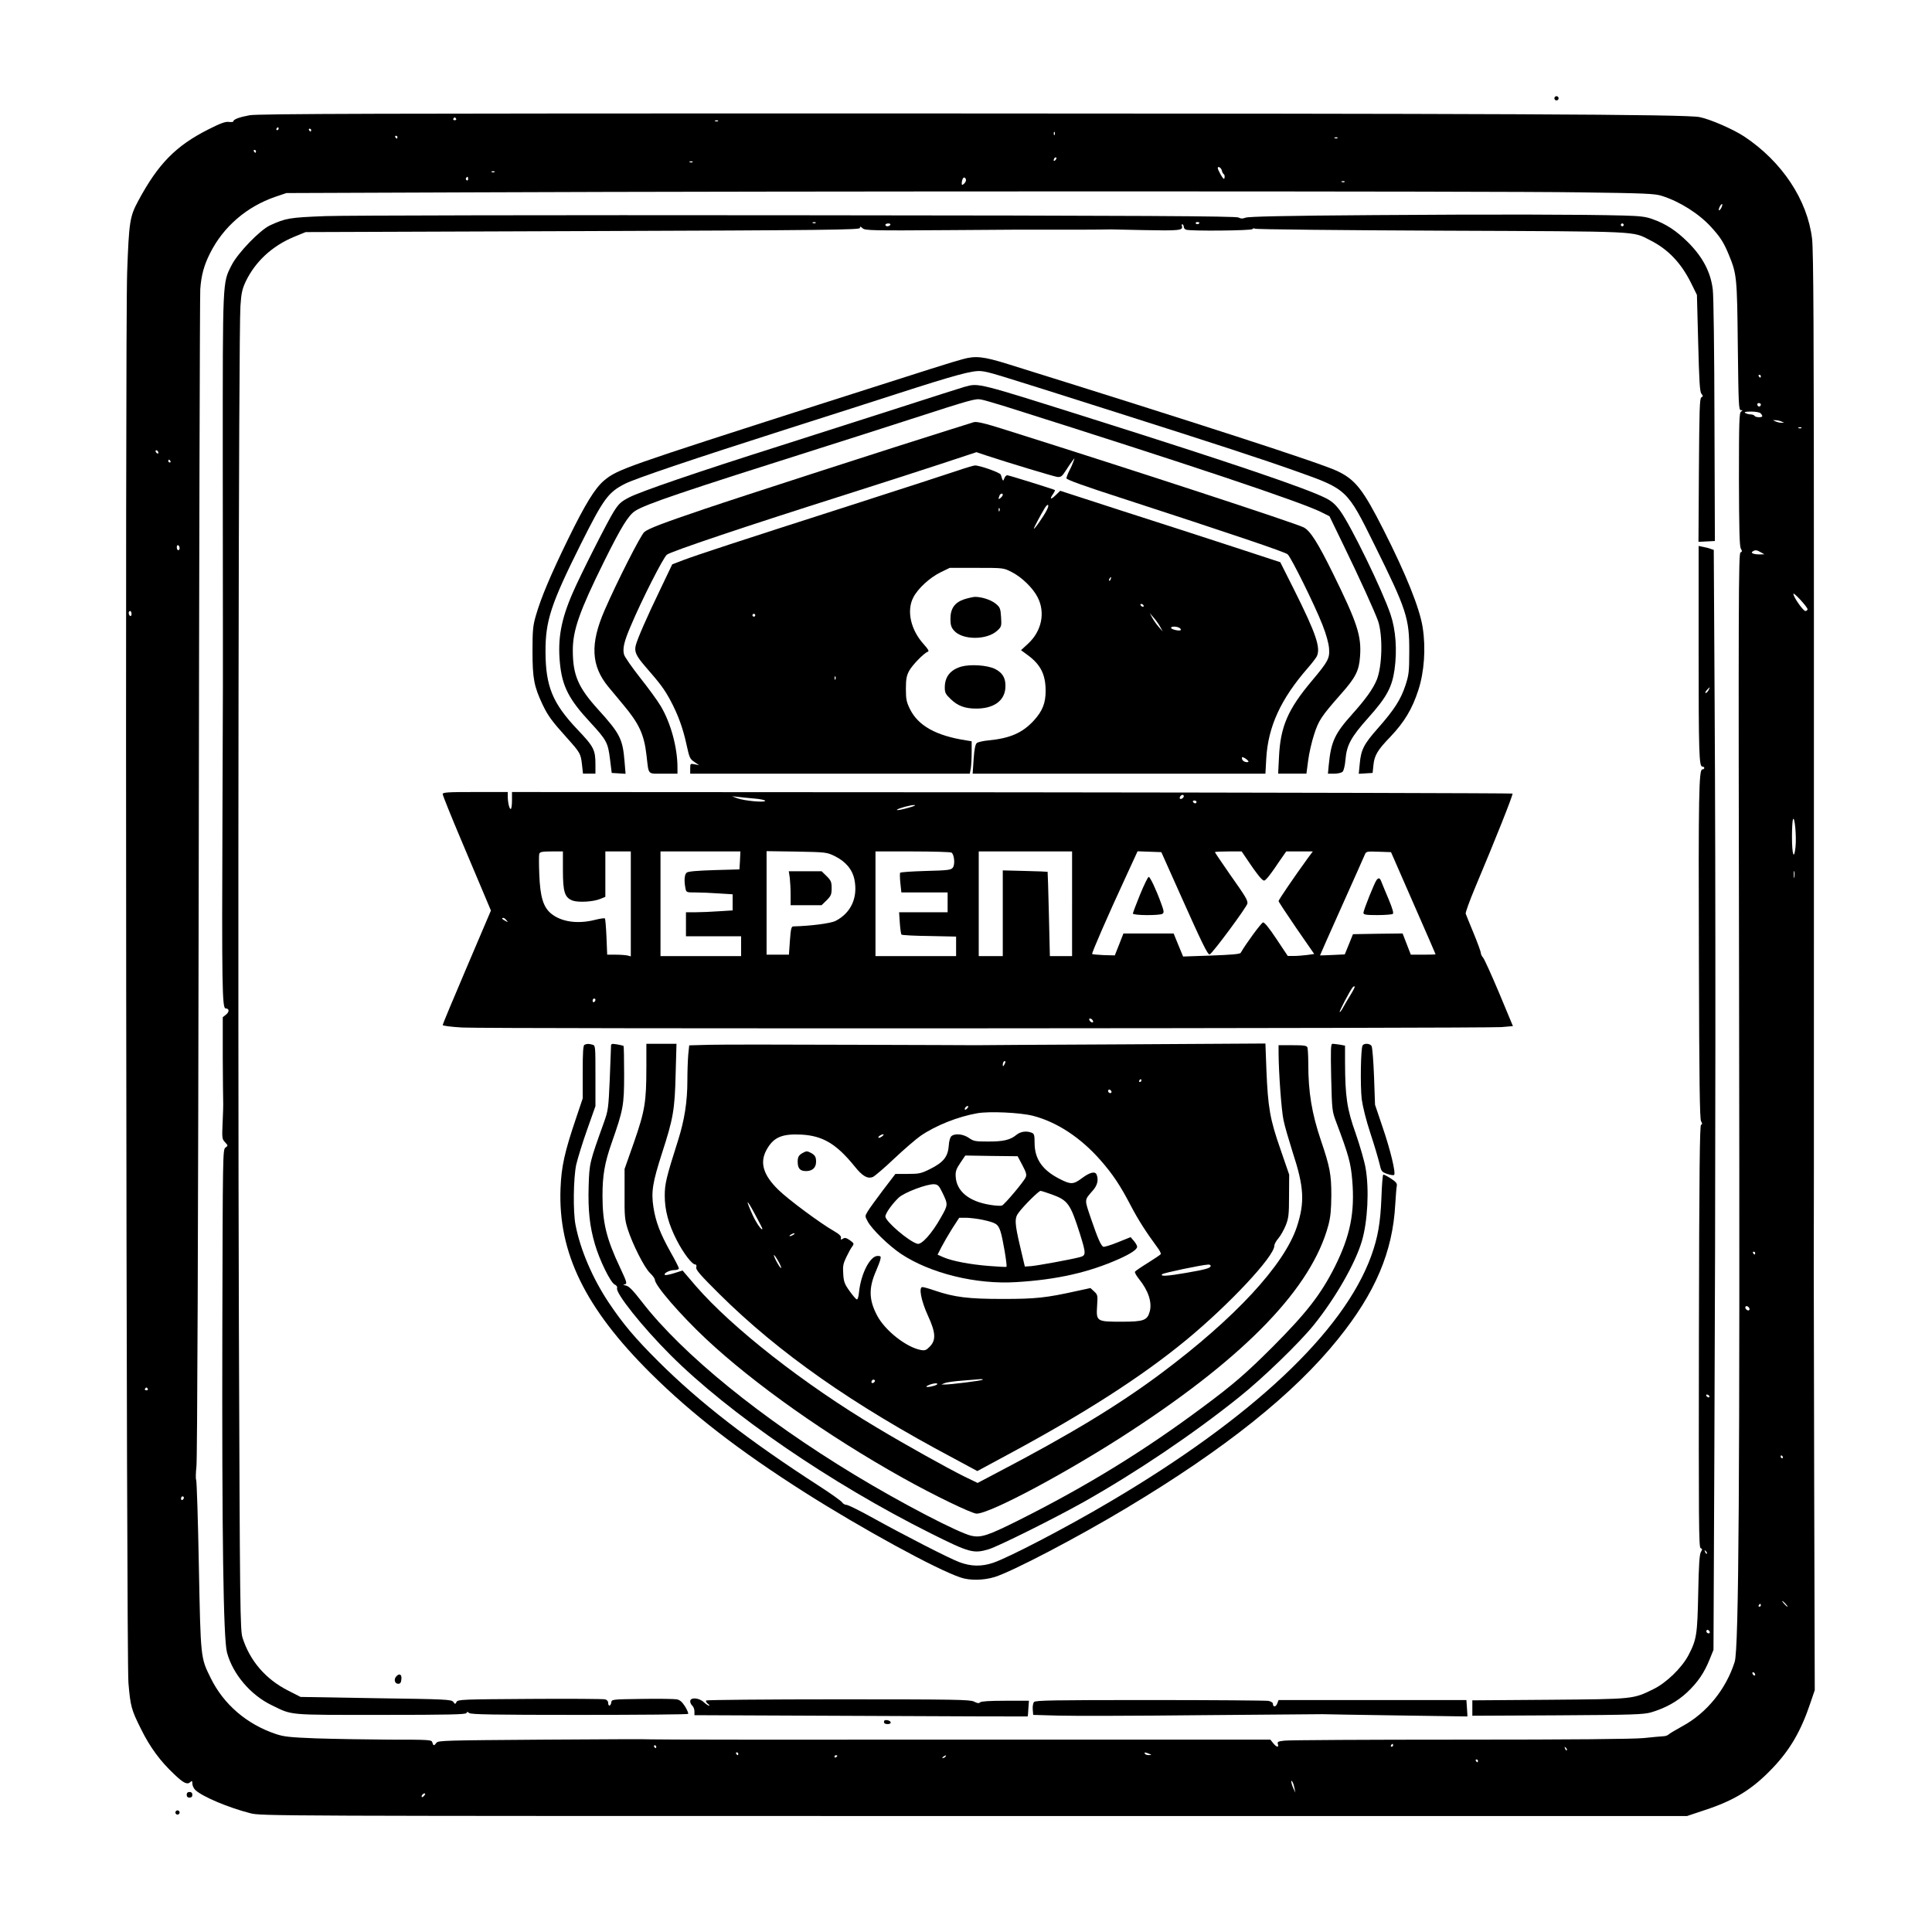 <?xml version="1.0" encoding="UTF-8" standalone="yes"?>
<svg version="1.0" xmlns="http://www.w3.org/2000/svg" width="1024pt" height="1024pt" viewBox="0 0 1366 1366" preserveAspectRatio="xMidYMid meet">
  <g transform="translate(0,1366) scale(0.1,-0.1)" fill="#000000" stroke="none">
    <path d="M10990 12965 c0 -8 7 -15 15 -15 8 0 15 7 15 15 0 8 -7 15 -15 15 -8
0 -15 -7 -15 -15z"/>
    <path d="M1764 12845 c-71 -13 -114 -29 -114 -43 0 -5 -15 -6 -33 -4 -24 3
-59 -10 -142 -52 -232 -117 -356 -243 -498 -507 -59 -110 -65 -145 -78 -504
-15 -415 -6 -9789 9 -9973 14 -167 21 -191 89 -327 63 -128 136 -227 234 -319
69 -66 94 -77 117 -54 9 9 12 6 12 -13 0 -14 10 -35 22 -46 51 -47 234 -124
387 -163 79 -20 95 -20 5119 -20 l5040 0 123 41 c213 70 338 147 482 298 124
130 201 263 267 460 l31 91 -4 1428 c-2 785 -3 1477 -3 1537 1 61 1 1084 1
2275 0 1191 0 2273 0 2405 0 1977 -3 2529 -13 2617 -33 275 -213 546 -480 723
-77 51 -240 122 -315 137 -97 20 -1401 25 -5802 26 -3529 0 -4394 -2 -4451
-13z m1461 -25 c3 -5 -1 -10 -10 -10 -9 0 -13 5 -10 10 3 6 8 10 10 10 2 0 7
-4 10 -10z m1852 -16 c-3 -3 -12 -4 -19 -1 -8 3 -5 6 6 6 11 1 17 -2 13 -5z
m-3107 -54 c0 -5 -5 -10 -11 -10 -5 0 -7 5 -4 10 3 6 8 10 11 10 2 0 4 -4 4
-10z m230 -10 c0 -5 -2 -10 -4 -10 -3 0 -8 5 -11 10 -3 6 -1 10 4 10 6 0 11
-4 11 -10z m5257 -32 c-3 -8 -6 -5 -6 6 -1 11 2 17 5 13 3 -3 4 -12 1 -19z
m-4647 -18 c0 -5 -2 -10 -4 -10 -3 0 -8 5 -11 10 -3 6 -1 10 4 10 6 0 11 -4
11 -10z m6647 -6 c-3 -3 -12 -4 -19 -1 -8 3 -5 6 6 6 11 1 17 -2 13 -5z
m-7647 -94 c0 -5 -2 -10 -4 -10 -3 0 -8 5 -11 10 -3 6 -1 10 4 10 6 0 11 -4
11 -10z m5652 -62 c-7 -7 -12 -8 -12 -2 0 14 12 26 19 19 2 -3 -1 -11 -7 -17z
m-2565 -14 c-3 -3 -12 -4 -19 -1 -8 3 -5 6 6 6 11 1 17 -2 13 -5z m3742 -60
c2 -10 8 -22 13 -25 6 -4 8 -15 6 -25 -2 -15 -8 -11 -26 19 -12 21 -22 43 -22
48 0 18 25 3 29 -17z m-5142 -10 c-3 -3 -12 -4 -19 -1 -8 3 -5 6 6 6 11 1 17
-2 13 -5z m-187 -50 c0 -8 -5 -12 -10 -9 -6 4 -8 11 -5 16 9 14 15 11 15 -7z
m3520 -8 c0 -8 -7 -19 -15 -26 -12 -10 -15 -10 -15 3 0 25 11 47 21 41 5 -3 9
-11 9 -18z m2677 -12 c-3 -3 -12 -4 -19 -1 -8 3 -5 6 6 6 11 1 17 -2 13 -5z
m1663 -74 c458 -6 532 -9 580 -25 127 -40 263 -126 350 -222 63 -69 88 -108
123 -193 57 -138 59 -158 64 -647 5 -412 6 -453 22 -453 14 0 14 -2 1 -10 -13
-8 -15 -72 -15 -477 1 -357 4 -473 13 -491 11 -19 10 -23 -2 -28 -14 -5 -15
-343 -10 -3127 6 -3456 -2 -4626 -31 -4717 -61 -193 -198 -362 -370 -455 -47
-26 -91 -52 -98 -59 -6 -6 -23 -12 -37 -12 -14 -1 -77 -6 -140 -13 -78 -7
-495 -11 -1300 -11 -652 0 -1209 -3 -1238 -7 -45 -5 -52 -8 -47 -24 9 -27 -10
-23 -33 6 l-20 25 -2186 0 c-1203 -1 -2190 0 -2194 2 -4 2 -344 1 -755 -2
-698 -5 -749 -6 -761 -22 -17 -23 -22 -23 -29 2 -5 19 -14 20 -304 20 -164 1
-397 5 -518 9 -186 7 -230 12 -285 31 -206 69 -369 210 -460 395 -72 146 -71
135 -84 795 -6 327 -15 600 -19 607 -4 7 -3 49 2 95 6 51 12 1638 16 4163 3
2244 8 4116 11 4160 7 98 26 169 69 254 94 188 259 330 463 400 l77 26 1330 5
c2161 9 7247 9 7815 0z m1000 -110 c-6 -12 -14 -19 -17 -17 -2 3 1 15 7 27 6
12 14 19 17 17 2 -3 -1 -15 -7 -27z m280 -1190 c0 -5 -2 -10 -4 -10 -3 0 -8 5
-11 10 -3 6 -1 10 4 10 6 0 11 -4 11 -10z m0 -199 c0 -17 -18 -21 -24 -6 -3 9
0 15 9 15 8 0 15 -4 15 -9z m-2 -63 c7 -7 12 -16 12 -20 0 -12 -48 -10 -55 2
-3 6 -16 10 -28 10 -12 0 -29 5 -37 10 -11 7 1 10 41 10 30 0 60 -5 67 -12z
m147 -58 l20 -9 -20 0 c-11 0 -29 4 -40 9 l-20 9 20 0 c11 0 29 -4 40 -9z
m142 -46 c-3 -3 -12 -4 -19 -1 -8 3 -5 6 6 6 11 1 17 -2 13 -5z m-11617 -175
c0 -6 -4 -7 -10 -4 -5 3 -10 11 -10 16 0 6 5 7 10 4 6 -3 10 -11 10 -16z m85
-59 c3 -5 1 -10 -4 -10 -6 0 -11 5 -11 10 0 6 2 10 4 10 3 0 8 -4 11 -10z m65
-616 c0 -8 -4 -14 -10 -14 -5 0 -10 9 -10 21 0 11 5 17 10 14 6 -3 10 -13 10
-21z m11180 -29 l25 -14 -32 -1 c-44 0 -69 10 -51 21 18 12 29 11 58 -6z m330
-402 c0 -7 -7 -13 -15 -13 -16 0 -85 99 -85 121 0 16 99 -92 100 -108z
m-11850 -34 c0 -11 -4 -17 -10 -14 -5 3 -10 13 -10 21 0 8 5 14 10 14 6 0 10
-9 10 -21z m11765 -1648 c-10 -96 -25 -55 -25 71 0 58 3 115 7 125 12 29 26
-123 18 -196z m-8 -213 c-2 -13 -4 -5 -4 17 -1 22 1 32 4 23 2 -10 2 -28 0
-40z m-277 -2658 c0 -5 -2 -10 -4 -10 -3 0 -8 5 -11 10 -3 6 -1 10 4 10 6 0
11 -4 11 -10z m-40 -396 c0 -8 -6 -11 -15 -8 -8 4 -15 12 -15 20 0 8 6 11 15
8 8 -4 15 -12 15 -20z m-11325 -564 c3 -5 -1 -10 -10 -10 -9 0 -13 5 -10 10 3
6 8 10 10 10 2 0 7 -4 10 -10z m11560 -480 c3 -5 1 -10 -4 -10 -6 0 -11 5 -11
10 0 6 2 10 4 10 3 0 8 -4 11 -10z m-11305 -289 c0 -6 -4 -13 -10 -16 -5 -3
-10 1 -10 9 0 9 5 16 10 16 6 0 10 -4 10 -9z m11325 -751 c10 -11 16 -20 13
-20 -3 0 -13 9 -23 20 -10 11 -16 20 -13 20 3 0 13 -9 23 -20z m-175 -10 c0
-5 -5 -10 -11 -10 -5 0 -7 5 -4 10 3 6 8 10 11 10 2 0 4 -4 4 -10z m-40 -491
c0 -6 -4 -7 -10 -4 -5 3 -10 11 -10 16 0 6 5 7 10 4 6 -3 10 -11 10 -16z
m-2560 -499 c0 -5 -5 -10 -11 -10 -5 0 -7 5 -4 10 3 6 8 10 11 10 2 0 4 -4 4
-10z m-5210 -10 c0 -5 -2 -10 -4 -10 -3 0 -8 5 -11 10 -3 6 -1 10 4 10 6 0 11
-4 11 -10z m6438 -25 c-3 -3 -9 2 -12 12 -6 14 -5 15 5 6 7 -7 10 -15 7 -18z
m-5858 -25 c0 -5 -2 -10 -4 -10 -3 0 -8 5 -11 10 -3 6 -1 10 4 10 6 0 11 -4
11 -10z m2905 0 c19 -8 19 -9 -2 -9 -12 -1 -25 4 -28 9 -7 12 2 12 30 0z
m-2205 -14 c0 -3 -4 -8 -10 -11 -5 -3 -10 -1 -10 4 0 6 5 11 10 11 6 0 10 -2
10 -4z m765 -6 c-3 -5 -12 -10 -18 -10 -7 0 -6 4 3 10 19 12 23 12 15 0z
m3765 -30 c0 -5 -2 -10 -4 -10 -3 0 -8 5 -11 10 -3 6 -1 10 4 10 6 0 11 -4 11
-10z m-1297 -195 l6 -30 -14 30 c-16 34 -21 72 -6 45 5 -8 11 -28 14 -45z
m-6153 -50 c-7 -9 -15 -13 -17 -11 -7 7 7 26 19 26 6 0 6 -6 -2 -15z"/>
    <path d="M9700 12139 c-609 -4 -873 -10 -893 -18 -22 -8 -33 -8 -50 1 -17 10
-664 14 -3117 16 -1751 2 -3201 -1 -3340 -6 -254 -10 -278 -14 -390 -65 -72
-33 -230 -197 -273 -283 -64 -126 -62 -93 -62 -1359 0 -632 1 -1184 1 -1225 1
-41 0 -617 -3 -1280 -5 -1231 -2 -1390 22 -1390 26 0 28 -23 4 -43 l-24 -19 0
-282 c1 -154 2 -297 3 -316 1 -19 -1 -86 -4 -149 -5 -107 -4 -115 17 -137 22
-24 22 -24 3 -38 -19 -14 -19 -43 -22 -1293 -3 -1444 7 -2183 33 -2277 40
-151 166 -300 315 -372 151 -73 102 -69 769 -69 485 0 605 3 609 13 3 10 7 10
20 0 12 -10 169 -13 778 -13 419 0 765 3 769 7 4 4 -6 27 -21 52 -21 33 -37
47 -59 51 -16 3 -127 5 -245 3 -214 -3 -215 -3 -218 -25 -4 -28 -22 -30 -22
-3 0 12 -9 22 -22 25 -13 3 -252 5 -531 3 -480 -3 -509 -4 -519 -21 -9 -18
-10 -18 -23 0 -13 17 -48 19 -547 26 l-533 9 -90 46 c-157 80 -268 209 -320
372 -17 52 -19 189 -26 2230 -8 2447 -2 7016 11 7186 6 94 13 121 38 175 68
140 185 249 340 314 l83 34 1959 7 c1727 6 1960 9 1960 22 0 13 3 12 19 -2 17
-16 64 -17 627 -13 335 3 629 4 654 3 40 -1 440 0 473 2 6 0 113 -2 236 -5
248 -5 276 -2 268 27 -3 11 -1 18 4 14 5 -3 9 -11 9 -19 0 -7 7 -16 16 -19 28
-11 462 -7 469 4 4 6 12 7 18 3 7 -5 599 -11 1317 -14 1437 -6 1347 -2 1478
-68 127 -64 219 -161 290 -305 l40 -81 9 -341 c7 -270 11 -345 23 -358 12 -15
12 -19 -1 -26 -12 -8 -14 -89 -17 -515 l-3 -506 58 3 58 3 -3 850 c-1 484 -6
884 -12 929 -15 122 -70 227 -173 331 -86 85 -156 131 -254 166 -46 17 -89 22
-203 25 -292 8 -935 9 -1780 3z m-3933 -55 c-3 -3 -12 -4 -19 -1 -8 3 -5 6 6
6 11 1 17 -2 13 -5z m2713 2 c0 -11 -19 -15 -25 -6 -3 5 1 10 9 10 9 0 16 -2
16 -4z m-2185 -16 c-3 -5 -13 -10 -21 -10 -8 0 -14 5 -14 10 0 6 9 10 21 10
11 0 17 -4 14 -10z m5185 0 c0 -5 -4 -10 -10 -10 -5 0 -10 5 -10 10 0 6 5 10
10 10 6 0 10 -4 10 -10z"/>
    <path d="M6805 11120 c-80 -22 -179 -53 -1010 -319 -1371 -440 -1427 -459
-1521 -536 -66 -54 -136 -168 -259 -420 -120 -246 -190 -411 -227 -540 -20
-70 -23 -102 -23 -250 0 -191 11 -248 70 -374 39 -82 66 -119 176 -241 91
-102 95 -108 104 -187 l7 -63 44 0 44 0 0 63 c0 106 -11 127 -129 251 -174
184 -223 303 -224 546 -1 220 37 337 250 764 161 321 193 365 313 426 76 38
482 175 1155 390 292 93 636 203 765 245 418 135 538 167 597 161 60 -7 57 -6
948 -289 733 -233 1039 -333 1289 -422 349 -124 351 -126 543 -515 229 -462
248 -521 247 -755 0 -146 -3 -167 -27 -241 -33 -100 -80 -173 -192 -300 -102
-115 -122 -154 -131 -253 l-7 -72 49 3 49 3 6 58 c7 67 30 105 119 197 99 104
155 197 198 330 42 128 54 297 31 443 -21 137 -118 377 -277 691 -145 286
-199 355 -328 416 -117 56 -1003 343 -2328 756 -174 54 -229 60 -321 34z"/>
    <path d="M6820 10925 c-30 -9 -242 -76 -470 -150 -228 -73 -599 -192 -825
-264 -597 -189 -999 -327 -1077 -368 -58 -30 -73 -44 -109 -101 -44 -70 -234
-445 -289 -572 -83 -190 -108 -326 -91 -500 16 -162 63 -255 214 -417 117
-127 125 -143 140 -260 l12 -98 49 -3 49 -3 -7 85 c-13 162 -32 199 -189 372
-140 155 -177 242 -177 417 0 142 48 277 221 627 124 250 173 328 222 359 78
48 331 134 1317 446 168 53 449 143 625 200 439 142 462 148 503 140 19 -3 96
-26 171 -49 1304 -412 2092 -676 2233 -747 l58 -29 96 -198 c117 -240 226
-481 248 -544 34 -103 29 -320 -10 -415 -27 -65 -79 -137 -173 -242 -124 -138
-150 -195 -166 -358 l-6 -63 45 0 c25 0 51 6 59 14 8 8 17 45 20 86 9 102 38
157 161 295 131 146 168 216 186 341 19 136 9 280 -28 389 -57 171 -282 632
-357 734 -34 46 -59 68 -103 90 -137 69 -669 250 -1642 557 -830 262 -808 257
-910 229z"/>
    <path d="M6885 10675 c-5 -2 -89 -28 -185 -58 -340 -106 -1488 -477 -1720
-556 -295 -100 -392 -137 -424 -162 -25 -20 -193 -351 -281 -553 -104 -239
-96 -394 27 -543 24 -28 70 -84 104 -125 114 -136 148 -211 165 -358 17 -144
4 -130 119 -130 l100 0 0 44 c0 141 -48 316 -118 433 -22 38 -88 128 -146 201
-58 74 -110 148 -114 165 -11 42 1 93 48 202 77 183 230 484 255 503 28 23
561 202 1255 422 261 83 578 185 704 227 l230 76 65 -22 c167 -55 479 -149
506 -153 26 -3 34 3 62 47 18 28 39 59 48 70 14 19 14 19 5 -7 -5 -15 -18 -45
-30 -67 -11 -22 -20 -46 -20 -53 0 -9 132 -57 378 -136 799 -260 1168 -385
1186 -401 25 -22 193 -362 246 -498 27 -68 44 -130 47 -168 5 -69 -5 -90 -121
-228 -170 -202 -223 -324 -233 -539 l-6 -118 100 0 100 0 12 91 c6 50 25 133
42 185 32 100 50 128 192 289 102 115 126 163 133 263 11 146 -19 237 -191
587 -107 217 -160 301 -207 326 -53 28 -1199 404 -2118 693 -135 43 -196 57
-215 51z"/>
    <path d="M6775 10334 c-55 -19 -395 -129 -755 -245 -798 -256 -1091 -352
-1191 -390 l-76 -29 -85 -178 c-91 -188 -162 -350 -173 -395 -11 -44 2 -74 68
-150 108 -124 134 -160 176 -237 54 -101 89 -195 115 -315 20 -92 24 -101 55
-122 l34 -23 -31 6 c-31 6 -32 6 -32 -30 l0 -36 989 0 988 0 7 38 c3 20 6 72
6 114 l0 77 -37 6 c-215 33 -342 104 -400 223 -24 49 -28 69 -28 142 0 68 5
93 22 125 21 41 106 128 133 137 11 4 3 17 -28 52 -93 102 -124 238 -74 333
32 62 116 139 191 176 l66 32 190 0 c190 0 190 0 247 -29 72 -36 152 -114 185
-180 55 -108 28 -238 -68 -327 l-50 -46 49 -36 c89 -66 124 -135 125 -247 1
-90 -22 -147 -83 -214 -81 -88 -168 -126 -322 -141 -36 -3 -73 -12 -81 -18
-11 -9 -18 -41 -23 -114 l-7 -103 1035 0 1035 0 6 108 c13 225 103 420 292
637 29 33 57 70 64 82 31 60 -2 159 -159 473 l-98 195 -333 109 c-184 60 -534
174 -779 252 l-444 144 -33 -32 c-35 -34 -44 -28 -17 10 9 13 14 25 13 27 -7
5 -326 105 -338 105 -6 0 -16 -10 -20 -22 -9 -24 -10 -23 -25 26 -5 15 -153
67 -184 65 -9 -1 -62 -16 -117 -35z m315 -173 c0 -5 -7 -14 -15 -21 -16 -14
-18 -10 -9 14 6 17 24 22 24 7z m311 -108 c-22 -44 -91 -142 -91 -130 0 7 48
97 77 145 23 37 35 25 14 -15z m-334 -5 c-3 -8 -6 -5 -6 6 -1 11 2 17 5 13 3
-3 4 -12 1 -19z m786 -483 c-3 -9 -8 -14 -10 -11 -3 3 -2 9 2 15 9 16 15 13 8
-4z m232 -185 c3 -5 2 -10 -4 -10 -5 0 -13 5 -16 10 -3 6 -2 10 4 10 5 0 13
-4 16 -10z m-2745 -70 c0 -5 -4 -10 -10 -10 -5 0 -10 5 -10 10 0 6 5 10 10 10
6 0 10 -4 10 -10z m2863 -82 l18 -33 -28 32 c-15 17 -36 46 -46 65 l-18 33 28
-32 c15 -17 36 -46 46 -65z m137 -8 c8 -5 11 -12 8 -15 -9 -9 -68 5 -68 16 0
12 41 11 60 -1z m-2433 -362 c-3 -8 -6 -5 -6 6 -1 11 2 17 5 13 3 -3 4 -12 1
-19z m2919 -579 c4 -7 -2 -9 -17 -7 -13 2 -25 11 -27 21 -3 16 -1 17 17 8 11
-6 23 -16 27 -22z"/>
    <path d="M12010 9081 c0 -745 3 -841 26 -841 8 0 14 -4 14 -10 0 -5 -6 -10
-14 -10 -24 0 -28 -177 -24 -1345 2 -869 6 -1125 15 -1142 10 -17 10 -22 0
-26 -9 -3 -13 -318 -15 -1496 -2 -1318 -1 -1492 12 -1497 13 -5 13 -9 2 -27
-10 -17 -15 -90 -19 -292 -6 -295 -11 -327 -70 -440 -47 -88 -156 -194 -247
-238 -145 -71 -135 -70 -737 -75 l-543 -4 0 -54 0 -55 603 3 c536 3 608 6 661
21 101 30 184 76 253 140 76 71 123 140 161 235 l27 67 6 1355 c9 1919 10
4108 2 5354 l-6 1068 -21 7 c-12 5 -36 11 -53 14 l-33 7 0 -719z m70 -301 c-6
-11 -15 -20 -20 -20 -6 0 -2 9 7 20 10 11 19 20 21 20 1 0 -2 -9 -8 -20z m5
-4990 c3 -5 2 -10 -4 -10 -5 0 -13 5 -16 10 -3 6 -2 10 4 10 5 0 13 -4 16 -10z
m-17 -1115 c-3 -3 -9 2 -12 12 -6 14 -5 15 5 6 7 -7 10 -15 7 -18z m19 -561
c-9 -9 -28 6 -21 18 4 6 10 6 17 -1 6 -6 8 -13 4 -17z"/>
    <path d="M6815 9422 c-66 -23 -95 -65 -95 -138 0 -41 5 -59 24 -81 59 -70 234
-70 307 -2 30 28 31 32 27 96 -4 60 -7 69 -37 94 -34 28 -99 49 -148 49 -15
-1 -50 -9 -78 -18z"/>
    <path d="M6797 8947 c-78 -23 -117 -72 -117 -148 0 -37 6 -48 43 -83 49 -47
100 -66 179 -66 121 0 197 52 206 141 6 69 -16 111 -74 140 -55 26 -171 34
-237 16z"/>
    <path d="M3130 8045 c0 -8 61 -160 136 -337 75 -178 152 -360 171 -405 l34
-81 -170 -399 c-94 -220 -171 -405 -171 -410 0 -6 56 -13 138 -18 169 -10
7235 -6 7348 3 l81 7 -97 233 c-54 128 -105 241 -114 251 -9 10 -16 25 -16 33
0 9 -23 72 -51 140 -28 67 -53 130 -56 138 -2 9 28 92 67 185 142 337 270 658
264 664 -3 3 -1596 7 -3540 9 l-3534 2 0 -60 c0 -33 -4 -60 -9 -60 -10 0 -21
48 -21 91 l0 29 -230 0 c-195 0 -230 -2 -230 -15z m5240 -14 c0 -12 -20 -25
-27 -18 -7 7 6 27 18 27 5 0 9 -4 9 -9z m-3037 -17 c42 -3 77 -11 77 -16 0
-14 -149 0 -197 18 l-38 14 40 -4 c22 -3 75 -8 118 -12z m3127 -24 c0 -5 -4
-10 -9 -10 -6 0 -13 5 -16 10 -3 6 1 10 9 10 9 0 16 -4 16 -10z m-2015 -35
c-59 -18 -111 -28 -103 -20 10 10 97 34 123 33 11 0 2 -6 -20 -13z m-2465
-447 c0 -157 13 -195 70 -216 42 -14 147 -8 196 13 l34 14 0 160 0 161 90 0
90 0 0 -371 0 -371 -22 6 c-13 3 -51 6 -84 6 l-61 0 -5 125 c-3 69 -8 128 -11
131 -4 4 -35 -1 -71 -10 -123 -31 -238 -14 -310 45 -55 46 -77 118 -83 276 -3
72 -3 138 0 147 5 13 23 16 87 16 l80 0 0 -132z m1252 68 l-4 -63 -179 -5
c-122 -4 -184 -9 -194 -18 -16 -13 -19 -56 -9 -109 6 -31 7 -31 73 -31 36 0
110 -3 164 -7 l97 -6 0 -57 0 -57 -97 -6 c-54 -4 -128 -7 -165 -7 l-68 0 0
-85 0 -85 195 0 195 0 0 -70 0 -70 -285 0 -285 0 0 370 0 370 283 0 282 0 -3
-64z m670 31 c77 -38 124 -94 139 -165 26 -128 -24 -237 -133 -293 -35 -18
-178 -36 -299 -39 -14 0 -18 -18 -24 -100 l-7 -100 -79 0 -79 0 0 366 0 366
213 -3 c208 -4 213 -5 269 -32z m825 25 c20 -12 27 -84 10 -106 -12 -17 -32
-20 -191 -24 -97 -3 -179 -8 -182 -13 -2 -4 -2 -38 2 -74 l7 -65 163 0 164 0
0 -70 0 -70 -171 0 -172 0 5 -75 c3 -42 8 -79 12 -83 4 -4 93 -9 197 -10 l189
-4 0 -69 0 -69 -285 0 -285 0 0 370 0 370 263 0 c144 0 267 -4 274 -8z m853
-362 l0 -370 -78 0 -79 0 -7 297 c-4 164 -8 298 -9 299 -1 1 -73 4 -159 6
l-158 4 0 -303 0 -303 -85 0 -85 0 0 370 0 370 330 0 330 0 0 -370z m754 90
c167 -374 205 -452 219 -448 19 6 267 341 267 361 0 26 -12 46 -127 209 -56
81 -103 150 -103 153 0 3 43 5 95 5 l94 0 59 -87 c33 -49 69 -96 80 -106 19
-18 21 -18 42 5 12 13 47 60 77 106 l57 82 94 0 94 0 -35 -47 c-97 -134 -207
-295 -207 -304 0 -5 57 -91 126 -192 l126 -182 -49 -7 c-26 -3 -68 -7 -93 -7
l-45 0 -80 120 c-51 77 -85 119 -95 117 -12 -2 -120 -149 -158 -215 -5 -9 -68
-14 -207 -19 l-200 -7 -34 82 -33 81 -178 0 -177 0 -30 -77 -31 -78 -78 2
c-42 2 -80 5 -82 8 -5 5 107 263 246 563 l75 163 84 -3 84 -3 123 -275z m1658
-84 c87 -198 158 -361 158 -363 0 -2 -39 -3 -88 -3 l-87 0 -29 75 -29 75 -175
-2 -176 -3 -29 -72 -29 -71 -86 -4 c-48 -2 -88 -4 -89 -3 -1 0 68 155 153 345
85 190 159 355 164 368 9 22 14 23 97 20 l88 -3 157 -359z m-6411 -123 c13
-15 12 -15 -8 -4 -24 12 -29 21 -14 21 5 0 15 -7 22 -17z m5969 -525 c-18 -29
-42 -70 -53 -90 -11 -21 -22 -36 -25 -33 -4 4 71 148 91 173 5 7 12 10 15 7 3
-2 -10 -28 -28 -57z m-5340 -37 c0 -6 -4 -13 -10 -16 -5 -3 -10 1 -10 9 0 9 5
16 10 16 6 0 10 -4 10 -9z m3518 -150 c3 -8 -1 -12 -9 -9 -7 2 -15 10 -17 17
-3 8 1 12 9 9 7 -2 15 -10 17 -17z"/>
    <path d="M5584 7454 c3 -26 6 -80 6 -120 l0 -74 110 0 109 0 36 35 c31 31 35
42 35 85 0 43 -4 54 -35 85 l-36 35 -116 0 -116 0 7 -46z"/>
    <path d="M8061 7336 c-28 -69 -51 -129 -51 -135 0 -14 188 -15 209 -2 12 8 11
19 -9 73 -35 97 -78 188 -88 188 -6 0 -33 -56 -61 -124z"/>
    <path d="M9733 7438 c-15 -19 -93 -214 -93 -232 0 -13 16 -16 98 -16 53 0 102
4 109 8 8 5 0 34 -28 102 -22 52 -45 107 -51 123 -11 30 -20 34 -35 15z"/>
    <path d="M4133 6273 c-10 -3 -13 -51 -13 -192 l0 -187 -45 -134 c-84 -247
-106 -349 -112 -505 -17 -452 174 -844 637 -1304 291 -289 626 -548 1090 -843
405 -257 933 -546 1103 -602 65 -22 162 -20 240 4 125 39 584 279 932 488 696
417 1184 807 1495 1194 264 327 387 617 405 953 4 61 8 120 11 131 3 17 -7 29
-43 52 -26 17 -50 29 -53 27 -4 -2 -10 -78 -13 -167 -7 -174 -25 -278 -72
-408 -195 -537 -841 -1145 -1849 -1739 -306 -181 -713 -393 -825 -431 -82 -27
-155 -26 -238 5 -74 28 -379 184 -623 319 -85 47 -164 86 -175 86 -11 0 -25 8
-31 18 -7 10 -81 63 -165 117 -500 323 -842 589 -1130 875 -168 167 -254 269
-355 420 -115 173 -201 374 -235 550 -18 95 -15 328 5 425 10 43 44 154 77
247 l59 167 0 214 c0 214 0 215 -22 221 -26 7 -38 7 -55 -1z"/>
    <path d="M4320 6259 c-1 -13 -5 -119 -9 -235 -9 -201 -11 -216 -41 -300 -102
-284 -103 -288 -108 -450 -5 -171 7 -284 44 -410 32 -112 111 -273 140 -286
13 -6 20 -16 17 -25 -13 -34 178 -274 377 -473 415 -415 1136 -909 1840 -1261
274 -137 303 -145 410 -113 67 20 461 216 675 336 368 208 763 473 1094 738
167 133 428 385 531 513 152 189 293 435 339 592 41 138 53 366 26 518 -8 47
-40 157 -70 244 -62 174 -74 259 -75 504 l0 116 -37 7 c-21 3 -44 6 -52 6 -12
0 -13 -39 -9 -237 6 -238 6 -238 38 -323 84 -223 101 -282 111 -405 19 -228
-14 -392 -122 -609 -99 -197 -200 -327 -439 -567 -187 -187 -279 -267 -500
-431 -415 -309 -821 -558 -1298 -797 -216 -108 -265 -124 -332 -110 -91 20
-497 231 -827 431 -659 399 -1217 852 -1504 1223 -65 84 -92 112 -115 116 -16
4 -21 7 -11 8 24 2 22 10 -29 119 -96 203 -124 317 -124 507 0 145 15 232 65
375 82 234 88 264 88 483 0 108 -2 199 -4 202 -3 2 -24 7 -47 11 -39 6 -42 5
-42 -17z"/>
    <path d="M4570 6112 c0 -243 -10 -305 -87 -527 l-67 -190 0 -175 c-1 -157 1
-183 22 -250 34 -106 117 -272 158 -311 19 -18 34 -39 34 -47 0 -40 181 -249
361 -418 338 -317 860 -686 1390 -982 219 -123 491 -254 524 -254 97 0 659
301 1095 587 815 533 1274 1012 1392 1452 16 60 20 109 21 213 0 145 -10 200
-73 385 -65 192 -90 342 -90 545 0 54 -3 105 -6 114 -5 13 -24 16 -105 16
l-99 0 0 -57 c1 -139 20 -404 35 -473 8 -41 38 -142 64 -225 82 -249 87 -356
30 -530 -90 -269 -435 -643 -958 -1034 -307 -229 -646 -434 -1168 -707 l-131
-69 -99 48 c-122 61 -408 220 -613 343 -514 306 -1021 703 -1280 1001 l-94
110 -60 -19 c-32 -10 -62 -16 -65 -12 -11 11 33 34 66 34 18 0 33 5 33 12 0 6
-27 59 -60 117 -73 131 -104 213 -120 315 -17 110 -6 175 60 381 80 246 91
309 97 563 l6 212 -107 0 -106 0 0 -168z"/>
    <path d="M5019 6273 l-146 -4 -7 -67 c-3 -37 -6 -119 -6 -182 0 -149 -20 -277
-65 -420 -85 -267 -95 -311 -95 -394 0 -103 27 -203 86 -317 47 -91 107 -169
129 -169 8 0 11 -7 8 -21 -5 -16 28 -54 163 -188 421 -417 939 -781 1657
-1162 l167 -90 215 116 c543 292 945 550 1260 809 305 251 625 593 625 668 0
11 13 35 29 53 16 19 39 60 52 92 20 51 23 76 23 208 l1 150 -62 180 c-74 212
-88 294 -99 559 l-7 188 -1016 -6 c-559 -3 -1023 -5 -1031 -6 -8 0 -402 2
-875 3 -473 2 -926 2 -1006 0z m2082 -140 c-8 -15 -10 -15 -11 -2 0 17 10 32
18 25 2 -3 -1 -13 -7 -23z m969 -113 c0 -5 -5 -10 -11 -10 -5 0 -7 5 -4 10 3
6 8 10 11 10 2 0 4 -4 4 -10z m-213 -86 c-9 -9 -28 6 -21 18 4 6 10 6 17 -1 6
-6 8 -13 4 -17z m-1017 -109 c-7 -9 -15 -13 -17 -11 -7 7 7 26 19 26 6 0 6 -6
-2 -15z m463 -54 c170 -44 337 -154 477 -313 87 -99 140 -178 216 -324 53
-101 107 -185 185 -291 17 -22 29 -45 26 -50 -4 -6 -45 -33 -91 -62 -47 -29
-88 -57 -91 -62 -4 -5 9 -28 28 -52 66 -81 94 -166 76 -230 -17 -63 -43 -72
-200 -72 -176 0 -179 2 -172 113 5 73 4 78 -21 101 l-26 24 -97 -21 c-216 -48
-289 -56 -523 -56 -244 0 -341 12 -480 59 -40 14 -80 25 -88 25 -28 0 -9 -97
38 -200 56 -121 59 -174 15 -220 -26 -27 -35 -30 -64 -25 -103 19 -253 137
-309 243 -59 111 -61 195 -8 316 12 28 26 63 30 79 6 24 4 27 -19 27 -53 0
-117 -124 -131 -253 -3 -36 -10 -57 -17 -54 -6 2 -29 29 -51 60 -35 49 -41 66
-44 121 -4 54 0 73 22 118 14 29 32 63 41 74 15 21 14 23 -16 45 -25 17 -35
20 -49 11 -15 -9 -17 -8 -14 6 3 12 -13 27 -53 50 -93 53 -321 222 -389 289
-106 103 -133 190 -87 278 49 93 109 120 248 113 152 -8 248 -65 377 -224 56
-70 91 -90 129 -76 13 6 82 64 151 130 70 66 155 139 188 162 107 73 263 135
400 159 85 15 302 5 393 -18z m-1067 -146 c-11 -8 -22 -12 -25 -9 -6 6 19 24
34 24 6 -1 1 -7 -9 -15z m-846 -652 c0 -21 -42 38 -68 95 -52 115 -46 122 12
14 31 -57 56 -106 56 -109z m220 -43 c-8 -5 -19 -10 -25 -10 -5 0 -3 5 5 10 8
5 20 10 25 10 6 0 3 -5 -5 -10z m-98 -204 c10 -21 15 -35 9 -31 -6 3 -23 30
-37 58 -28 58 -4 34 28 -27z m3048 -16 c0 -16 -36 -26 -170 -49 -138 -24 -190
-27 -173 -10 9 9 280 66 326 68 9 1 17 -4 17 -9z m-2379 -823 c-13 -13 -26 -3
-16 12 3 6 11 8 17 5 6 -4 6 -10 -1 -17z m767 18 c-6 -7 -231 -35 -268 -34
l-25 0 25 10 c14 6 72 14 130 18 58 5 114 9 124 10 11 0 17 -1 14 -4z m-323
-34 c-11 -10 -75 -23 -75 -15 0 7 42 23 65 23 11 1 15 -3 10 -8z"/>
    <path d="M7185 5635 c-42 -35 -93 -47 -203 -46 -85 0 -98 2 -131 25 -40 28
-97 34 -123 14 -10 -8 -18 -34 -20 -70 -6 -77 -38 -116 -129 -162 -66 -33 -79
-36 -160 -36 l-88 0 -88 -115 c-48 -64 -97 -131 -108 -150 -20 -34 -20 -34 0
-71 29 -55 151 -173 235 -229 207 -138 532 -218 815 -200 288 17 516 69 730
165 80 36 125 66 125 85 0 8 -10 26 -23 41 l-23 27 -92 -37 c-51 -21 -97 -34
-102 -31 -17 11 -38 58 -85 195 -49 145 -50 131 12 203 32 36 41 74 27 111
-10 27 -48 18 -104 -24 -60 -45 -79 -46 -155 -7 -124 62 -180 142 -180 256 0
55 -3 65 -20 72 -38 15 -80 9 -110 -16z m44 -214 c27 -51 31 -67 23 -85 -14
-32 -150 -193 -168 -200 -9 -3 -46 -1 -82 5 -153 24 -241 98 -245 203 -2 34 5
53 33 94 l35 52 185 -3 185 -2 34 -64z m-567 -191 c42 -87 42 -88 -10 -179
-62 -111 -136 -194 -166 -185 -61 17 -226 159 -226 193 0 22 47 88 94 133 39
37 201 98 251 95 26 -2 34 -10 57 -57z m777 -16 c112 -41 129 -66 196 -276 45
-144 45 -155 -2 -167 -65 -17 -296 -59 -342 -63 l-45 -3 -33 140 c-39 166 -41
202 -11 241 37 50 142 154 155 154 6 0 43 -12 82 -26z m-494 -178 c100 -22
111 -30 129 -83 16 -48 49 -244 42 -250 -2 -2 -57 1 -122 6 -138 11 -261 35
-322 61 l-43 19 27 53 c15 29 49 88 76 131 l50 77 51 0 c29 -1 79 -7 112 -14z"/>
    <path d="M5675 5508 c-27 -15 -35 -28 -35 -61 0 -48 16 -67 59 -67 45 0 71 24
71 66 0 35 -8 47 -37 63 -26 14 -33 13 -58 -1z"/>
    <path d="M9634 6268 c-13 -21 -17 -288 -6 -380 7 -52 31 -149 61 -240 28 -84
56 -180 64 -213 13 -57 15 -61 55 -75 23 -8 45 -11 49 -7 13 13 -26 176 -82
339 l-53 157 -7 198 c-4 109 -12 206 -17 216 -10 20 -53 23 -64 5z"/>
    <path d="M2800 1805 c-17 -20 -8 -50 15 -50 15 0 21 8 23 33 4 35 -16 44 -38
17z"/>
    <path d="M4880 1631 c0 -10 7 -24 15 -31 8 -7 15 -25 15 -40 l0 -27 1178 -5
c647 -3 1178 -5 1178 -4 1 0 4 26 5 56 l4 55 -167 0 c-111 0 -171 -4 -178 -11
-9 -9 -20 -7 -43 5 -29 14 -121 16 -959 16 -509 0 -930 -4 -935 -8 -4 -5 1
-15 11 -23 11 -8 15 -14 9 -14 -5 0 -22 11 -37 25 -34 32 -96 36 -96 6z"/>
    <path d="M7311 1626 c-7 -8 -11 -32 -9 -53 l3 -38 175 -5 c96 -3 553 -2 1015
3 462 4 847 7 855 7 38 -2 1025 -16 1025 -16 1 1 -1 27 -3 59 l-4 57 -664 0
-664 0 -10 -26 c-10 -25 -30 -25 -30 0 0 8 -14 16 -31 20 -17 3 -395 6 -839 6
-688 0 -809 -2 -819 -14z"/>
    <path d="M6250 1486 c0 -11 9 -16 26 -16 31 0 28 23 -4 28 -15 2 -22 -2 -22
-12z"/>
    <path d="M1320 970 c0 -13 7 -20 20 -20 13 0 20 7 20 20 0 13 -7 20 -20 20
-13 0 -20 -7 -20 -20z"/>
    <path d="M1240 845 c0 -8 7 -15 15 -15 8 0 15 7 15 15 0 8 -7 15 -15 15 -8 0
-15 -7 -15 -15z"/>
  </g>
</svg>